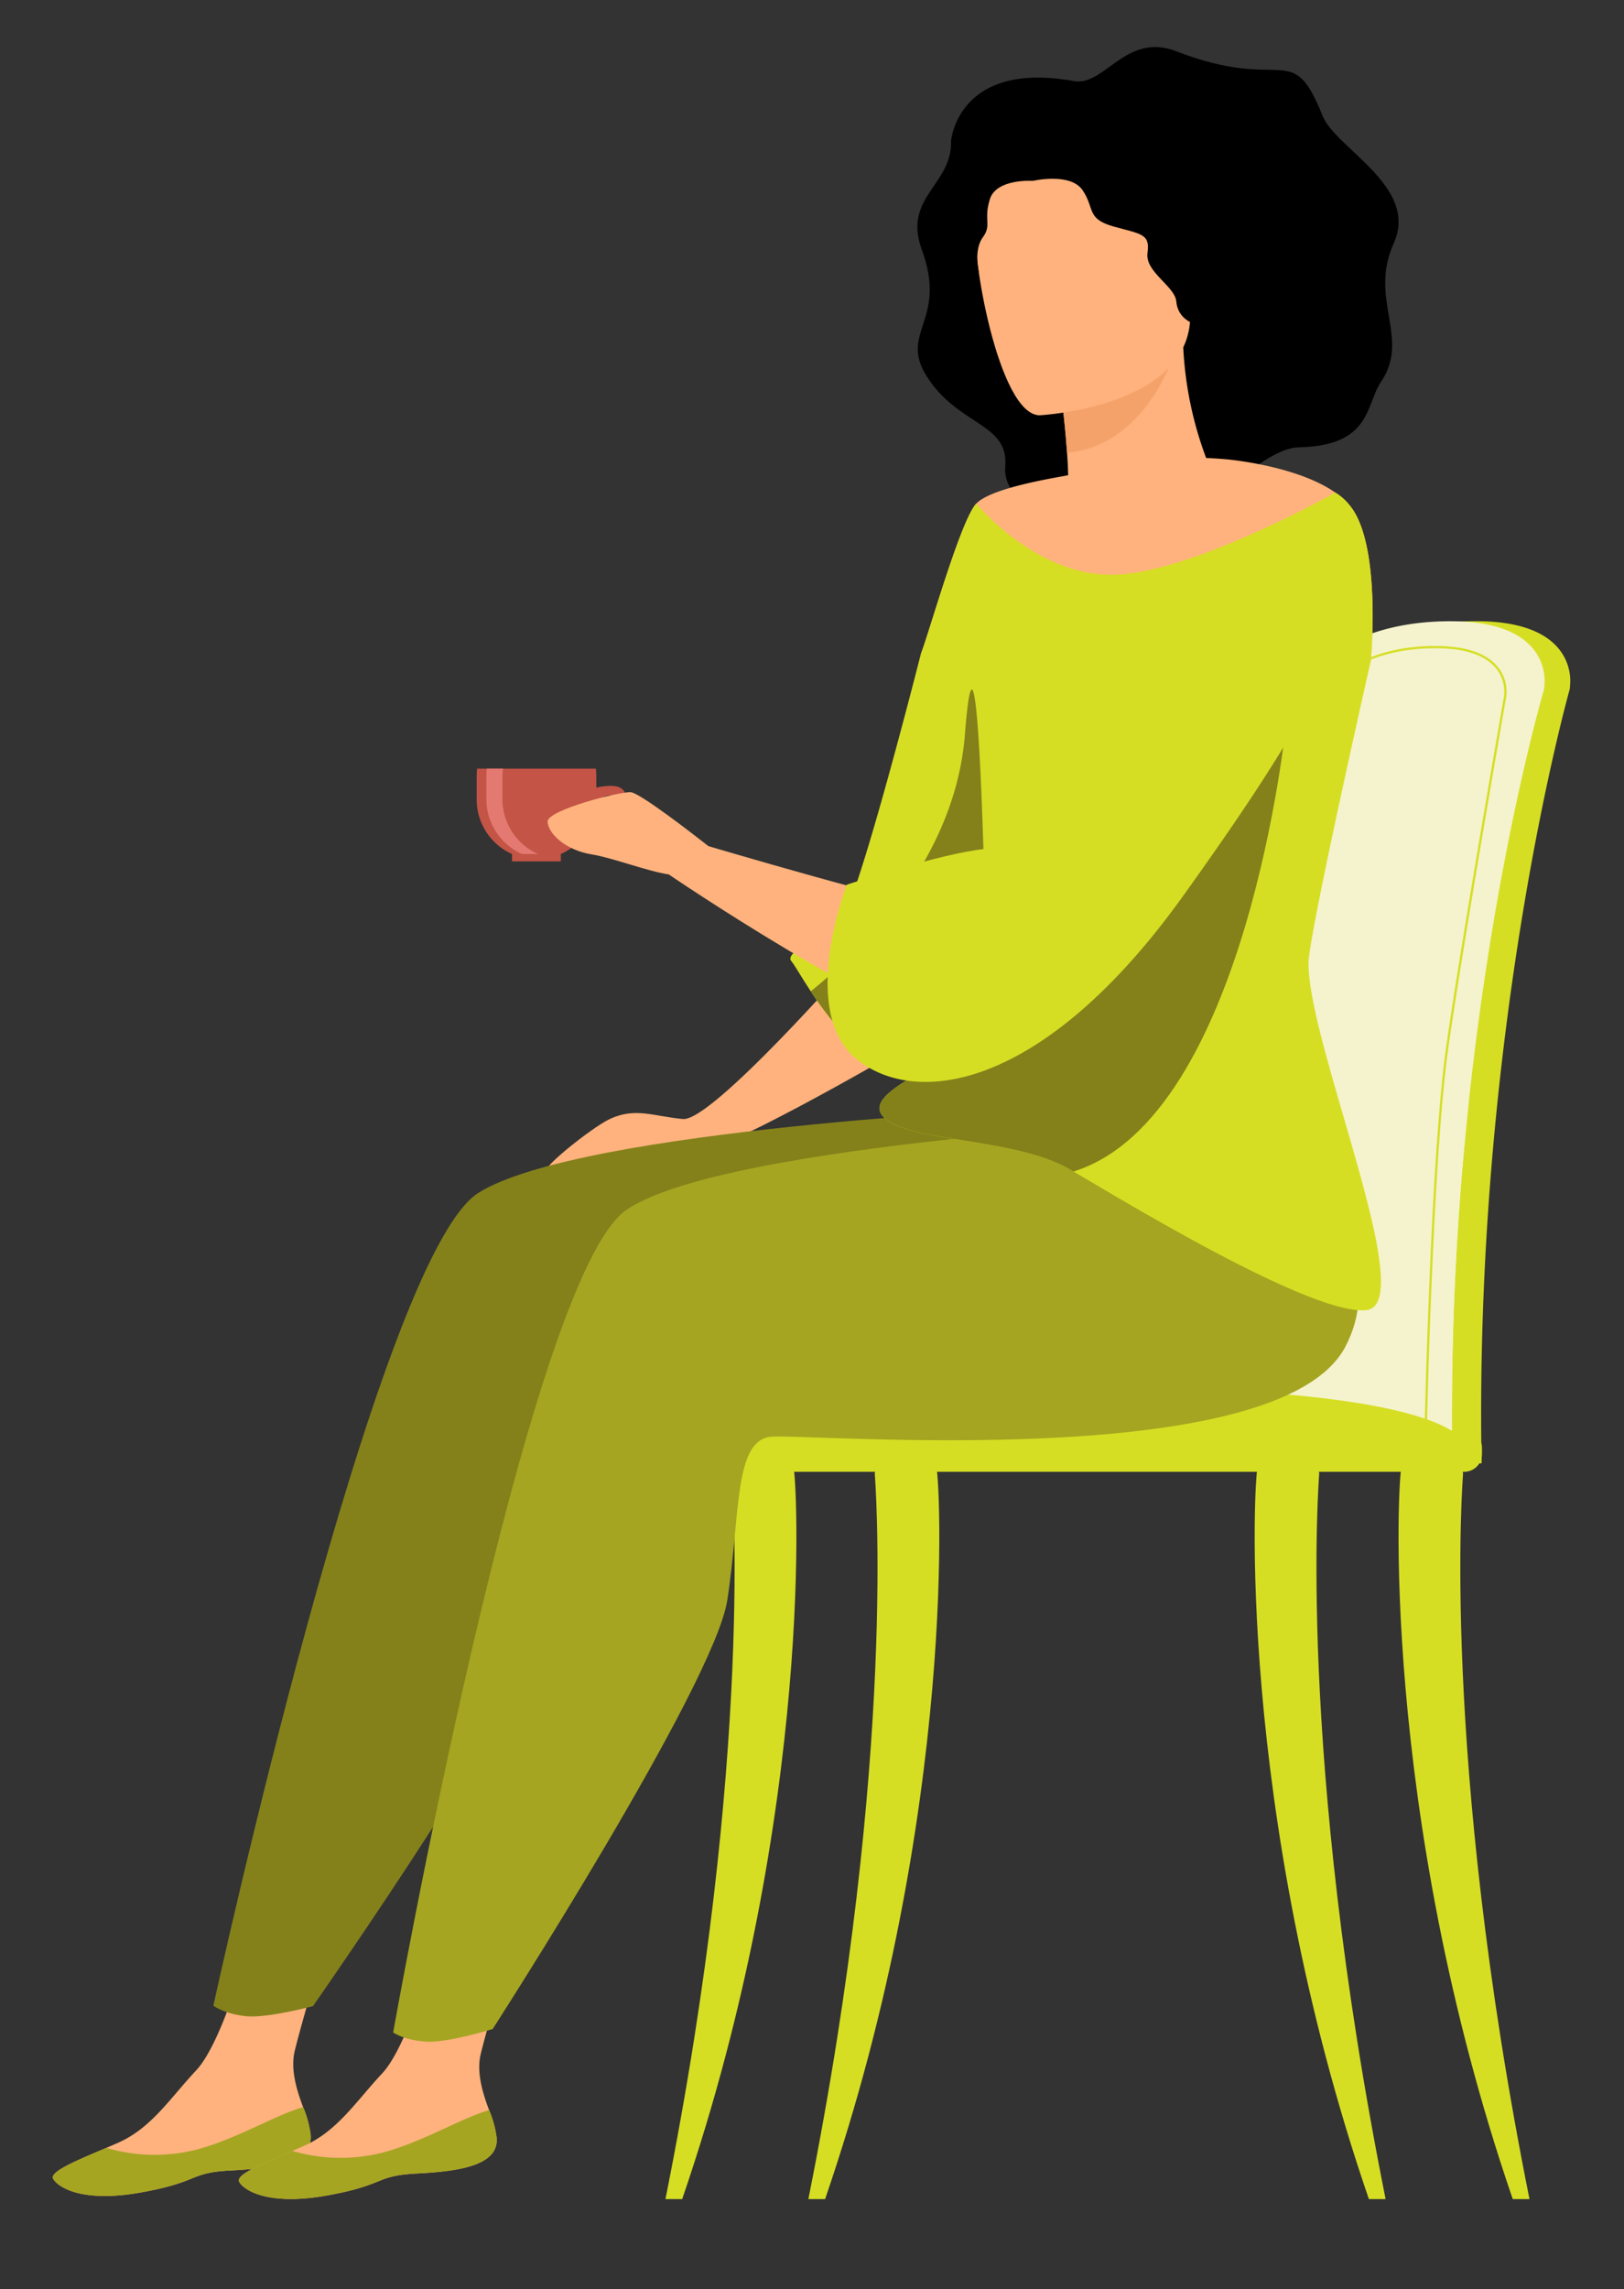 <svg xmlns="http://www.w3.org/2000/svg" width="335" height="472" viewBox="0 0 335 472">
  <rect x="0" y="0" width="335" height="472" fill="#333333" stroke="none"/>
  <g>
    <g>
      <path d="M259.064,254.29c1.175-28.525,3.71-53.337,6.744-70.64,4.836-27.584,9.19-43.454,9.24-43.623.637-2.425,9.841-12.24,30.3-11.937s18.521,13.174,18.521,13.174h0a4.089,4.089,0,0,1-.147,1.144c-.2.664-18.979,67.838-18.166,154.571.011,1.218.15,3.323.063,4.724,0,.007-47.418,1.208-47.429,0C256.538,294.124,257.345,273.12,259.064,254.29Z" fill="#d6de23"/>
      <path d="M253.1,296.552c.013,1.209.661,2.176,1.449,2.176h.019c.789-.018,1.417-.986,1.426-2.176h40.637c.013,1.209.66,2.176,1.449,2.176h.019c.8-.018,1.44-1.017,1.431-2.24a597.452,597.452,0,0,1,3.37-68.473c5.4-51.028,15.389-85.133,15.531-85.6a4.188,4.188,0,0,0,.147-1.145s1.94-12.871-18.52-13.175-29.667,9.513-30.3,11.939c-.038.127-2.5,9.113-5.78,25.268-1.086,5.352-2.257,11.49-3.461,18.35-3.031,17.305-5.567,42.119-6.743,70.64C252.053,273.119,251.449,288.974,253.1,296.552Z" fill="#f4f3ce"/>
      <path d="M253.1,296.552c.013,1.209.661,2.176,1.449,2.176h.019c.789-.018,1.417-.986,1.426-2.176h40.637c.013,1.209.66,2.176,1.449,2.176h.019c.8-.018,1.44-1.017,1.431-2.24a597.452,597.452,0,0,1,3.37-68.473c-6.718-32.383-32.684-57.152-38.926-62.718-1.086,5.352-2.257,11.49-3.461,18.35-3.031,17.305-5.567,42.119-6.743,70.64C252.053,273.119,251.449,288.974,253.1,296.552Z" fill="#f4f3ce"/>
      <path d="M294.056,296.14l-.112-.08c-.034-.024-.059-.041-.073-.2l-.025,0a1.081,1.081,0,0,0-.318-.839c-1.28-1.308-6.2-1.254-12.44-1.183-6.8.077-15.265.171-23.707-1.289-4.361-.755-1.418-33.891,1.682-64.891.527-5.264.943-9.423,1.13-11.87,2.019-26.375,13.686-73.177,13.8-73.546.517-1.972,7.535-9.283,22.752-9.041,5.755.085,9.834,1.5,12.122,4.2a7.865,7.865,0,0,1,1.873,5.863,3.085,3.085,0,0,1-.117.882c-.062.256-10.58,60.8-12.3,75.324-2.835,23.967-3.961,73.517-4.011,76.284,0,.034,0,.07,0,.105l0,.138Zm-9.077-2.8c4.55,0,7.759.207,8.88,1.353l0,0c.019-1.143.078-3.28.192-7.309.134-4.74.363-12.143.7-20.493.584-14.61,1.6-34.708,3.109-47.486,1.761-14.886,12.259-75.214,12.315-75.4a2.846,2.846,0,0,0,.1-.783,7.544,7.544,0,0,0-1.771-5.538c-2.2-2.588-6.159-3.943-11.77-4.026-14.962-.2-21.8,6.8-22.3,8.7-.115.431-11.757,47.034-13.781,73.457-.187,2.452-.6,6.612-1.13,11.88-2.066,20.658-6.366,63.644-2.064,64.388,8.4,1.454,16.837,1.356,23.622,1.283C282.466,293.354,283.771,293.339,284.979,293.339Z" fill="#d6de23"/>
      <path d="M302.535,298.729H143.219s3.71-14.809,95.975-12.6C304.489,287.686,302.535,298.729,302.535,298.729Z" fill="#d6de23"/>
      <path d="M315.5,453.411c-18.472-92.238-13.723-148.838-13.7-149.552.047-1.419-2.607-2.709-4.034-2.755-1.445-.025-7.821-.419-8.559.8-.966,1.592-4.687,71.329,22.845,151.511Z" fill="#d6de23"/>
      <path d="M166.751,453.411c18.472-92.238,13.722-148.838,13.7-149.552-.046-1.419,2.608-2.709,4.035-2.755,1.445-.025,7.821-.419,8.558.8.967,1.592,4.687,71.329-22.843,151.511Z" fill="#d6de23"/>
      <path d="M137.272,453.411c18.472-92.238,13.722-148.838,13.7-149.552-.047-1.419,2.607-2.709,4.034-2.755,1.445-.025,7.821-.419,8.559.8.966,1.592,4.686,71.329-22.845,151.511Z" fill="#d6de23"/>
      <path d="M285.824,453.411c-18.471-92.238-13.722-148.838-13.7-149.552.046-1.419-2.608-2.709-4.035-2.755-1.445-.025-7.82-.419-8.558.8-.967,1.592-4.687,71.329,22.844,151.511Z" fill="#d6de23"/>
      <path d="M143.527,294.9H302.038a3.666,3.666,0,0,1,3.666,3.666v1.223a3.666,3.666,0,0,1-3.666,3.666H143.527a3.667,3.667,0,0,1-3.667-3.667v-1.221a3.667,3.667,0,0,1,3.667-3.667Z" transform="translate(445.564 598.358) rotate(180)" fill="#d6de23"/>
    </g>
    <g>
      <path d="M175.97,198s-29.124,33.264-35.084,32.721c-6.091-.554-9.807-2.473-15.106,0-3.808,1.778-15.848,11.462-12.616,10.82s9.081-1.391,10.625-1.538c2.125-.2,5.539-.249,7.854-.651,1.465-.256,6.756-.4,8.521-.463,7.664-.252,43.92-21.432,43.92-21.432Z" fill="#ffb27d"/>
      <g>
        <path d="M128.048,162.477c-1.157-.715-3.41-.435-5.042-.093v-2.363a12.279,12.279,0,0,0-.1-1.543H98.428a12.278,12.278,0,0,0-.1,1.543v4.8a12.324,12.324,0,0,0,21.592,8.139v0s5.824-1.434,7.652-3.605S129.991,163.677,128.048,162.477Zm-1.292,4.442c-.618,1.6-3.4,2.456-4.765,2.79a12.214,12.214,0,0,0,.985-4.061,3.611,3.611,0,0,1,3.158-1.657C127.009,164.15,127.538,164.9,126.756,166.919Z" fill="#c45446"/>
        <path d="M100.332,160.02v4.8a12.378,12.378,0,0,0,12.336,12.342,11.344,11.344,0,0,0,1.658-.12,12.375,12.375,0,0,1-10.677-12.222v-4.8a12.117,12.117,0,0,1,.1-1.543h-3.317A12.117,12.117,0,0,0,100.332,160.02Z" fill="#e37970"/>
        <rect x="105.621" y="176.089" width="10.073" height="1.508" fill="#c45446"/>
      </g>
      <path d="M196.178,29.087s1.317-16.708,25.348-12.369c6.354,1.147,10.721-10.182,21.121-6.145,22.395,8.693,23.711-2.785,30.184,13.323,2.709,6.743,19.937,14.592,14.676,26.244s3.542,19.489-2.643,28.619c-3.2,4.725-1.9,13.17-17,13.471-7.521.151-19.234,14.086-27.674,16.617s-33.783-1.12-32.828-12.7c.745-9.034-9.791-8.281-16.264-18.667-5.657-9.078,4.438-11.365-.96-26.041C186.181,40.683,196.488,38.062,196.178,29.087Z"/>
      <g>
        <path d="M64.072,440.1c.516,5.589-7.264,6.948-16.276,7.4s-6.287,2.294-18.636,4.53-17.3-1.142-18.192-2.811c-.8-1.48,4.945-3.8,11.063-6.412.771-.327,1.542-.664,2.312-1,6.887-3.028,10.751-9.205,16.12-14.931,5.086-5.423,9.914-22.789,9.914-22.789L67.159,400.5s-4.712,15.63-6.348,22.3c-.962,3.925.457,8.313,1.718,11.652A21.918,21.918,0,0,1,64.072,440.1Z" fill="#ffb27d"/>
        <path d="M47.8,447.5c-9.011.449-6.287,2.294-18.636,4.53s-17.3-1.142-18.192-2.811c-.8-1.48,4.945-3.8,11.063-6.412l.1.1a35.157,35.157,0,0,0,18.706.223c8.169-2.217,16.068-7.1,21.7-8.677a21.918,21.918,0,0,1,1.543,5.646C64.588,445.687,56.808,447.046,47.8,447.5Z" fill="#a5a521"/>
      </g>
      <path d="M212.673,228.525s-93,4.179-114,17.429S44.013,413.533,44.013,413.533s2.079,1.667,6.719,2.168c4.317.468,13.823-2.07,13.823-2.07s48.388-69.053,51.8-86.448,2.577-32.919,10.337-33.335S231.2,305.61,245.834,279.828,212.673,228.525,212.673,228.525Z" fill="#84811a"/>
      <g>
        <path d="M102.442,440.726c.515,5.589-7.265,6.948-16.276,7.4s-6.289,2.294-18.638,4.531-17.3-1.143-18.191-2.811c-.8-1.48,4.945-3.8,11.064-6.413.77-.326,1.541-.664,2.312-1,6.886-3.028,10.75-9.2,16.119-14.93,5.086-5.424,9.914-22.79,9.914-22.79l16.782-3.584s-4.712,15.63-6.348,22.3c-.962,3.924.458,8.312,1.718,11.651A21.96,21.96,0,0,1,102.442,440.726Z" fill="#ffb27d"/>
        <path d="M86.166,448.123c-9.011.449-6.289,2.294-18.638,4.531s-17.3-1.143-18.191-2.811c-.8-1.48,4.945-3.8,11.064-6.413l.095.1a35.162,35.162,0,0,0,18.706.224c8.169-2.219,16.068-7.1,21.7-8.678a21.96,21.96,0,0,1,1.544,5.646C102.957,446.315,95.177,447.674,86.166,448.123Z" fill="#a5a521"/>
      </g>
      <path d="M248.724,230.724s-99.062,4.69-119.524,18.746S81.1,419.05,81.1,419.05s2.14,1.584,6.8,1.9c4.331.3,13.732-2.606,13.732-2.606s45.663-70.884,48.393-88.4,1.292-32.994,9.032-33.712,104.889,7.685,118.508-18.646S248.724,230.724,248.724,230.724Z" fill="#a5a521"/>
      <path d="M278.376,104.155a1.9,1.9,0,0,0-.126-.154,15.641,15.641,0,0,0-2.764-2.42l-.035-.027h-.009C267.349,95.9,252.89,94.69,252.89,94.69V94.7h0l0-.008s-1.581-.15-4.084-.263a74.931,74.931,0,0,1-4.723-22.814L242.647,72l-24.1,6.465s1.067,7.65,1.567,14.89c.111,1.586.191,3.15.229,4.613-.7.255-15.7,2.369-18.956,5.873s-9.781,26.85-11.425,30.986l92.8,1.517S285.087,112.093,278.376,104.155Z" fill="#ffb27d"/>
      <path d="M281.8,270.131c-10.986,1.045-48.015-21.314-60.353-28.587-.219-.124-.424-.249-.621-.365-5.138-3.019-12.367-4.445-19.238-5.585-8.757-1.432-16.928-2.4-19.546-5.525-3.113-3.728,6.045-7.858,13.406-12.142,3.705-2.163,6.966-4.37,7.982-6.57.782-1.733.724-5.526.2-10.38v-.007c-.087-.906-.2-1.849-.336-2.828a31.592,31.592,0,0,1-2.208,3.815,56.019,56.019,0,0,1-7.865,9.2c-3.493,3.312-6.972,5.775-9.136,6.3a7.2,7.2,0,0,1-4.364-.4c-3.851-1.5-7.572-5.745-10.525-9.831-.694-.965-1.352-1.93-1.952-2.843-2.017-3.056-3.45-5.591-3.991-6.191-1.644-1.82,6.615-5.424,10.007-8.128s16.694-55.244,16.694-55.244c1.645-4.137,8.165-27.475,11.425-30.992,0,0,12.718,15.533,29.208,14.641,16.373-.877,44.418-16.673,44.85-16.92a10.206,10.206,0,0,1,2.938,2.6c6.71,7.938,4.378,32.184,4.378,32.184s-12.835,56.566-12.835,62.275c0,10.467,8.654,34.528,12.784,51.859C285.325,261.455,286.136,269.721,281.8,270.131Z" fill="#d6de23"/>
      <path d="M218.545,78.463s1.068,7.65,1.567,14.89c13.642-1.3,20.035-14.247,22.535-21.355Z" fill="#f4a269"/>
      <path d="M214.437,85.624S246.811,84,245.49,63.856s1.968-33.921-18.757-33.737S202.5,38.253,201.3,45.084,205.982,85.527,214.437,85.624Z" fill="#ffb27d"/>
      <path d="M213.074,37.29s7.738-1.806,10.266,1.957.722,5.87,6.367,7.451,7.564,1.468,7,5.419,5.673,6.886,5.941,10.047,2.864,4.741,5.348,4.968,1.355-40.754-8.241-42.561-18.853.339-21.675,2.6S213.074,37.29,213.074,37.29Z"/>
      <path d="M213.074,37.29s-7.526-.526-8.88,3.764.451,5.305-1.468,7.9-.809,7.2-.809,7.2-14.883-27.409.809-29.215S218,28.335,213.074,37.29Z"/>
      <path d="M203.242,191.687a83.447,83.447,0,0,1-10.022,19.472c-3.493,3.312-6.972,5.775-9.136,6.3a7.2,7.2,0,0,1-4.364-.4c-3.851-1.5-7.572-5.745-10.525-9.831-.694-.965-1.352-1.93-1.952-2.843,10.284-8.252,29.778-27.132,31.8-52.971C201.817,116.131,203.388,193.31,203.242,191.687Z" fill="#84811a"/>
      <path d="M179.72,217.065c3.589-5.474,10.891-10.869,21.365-15.108-4.824,7.222-13.076,14.553-17,15.5A7.2,7.2,0,0,1,179.72,217.065Z" fill="#599dad"/>
      <path d="M265.305,149.154s-8.084,81.236-43.856,92.39c-.219-.124-.424-.249-.621-.365-5.138-3.019-12.367-4.445-19.238-5.585-8.757-1.432-16.928-2.4-19.546-5.525-3.113-3.728,6.045-7.858,13.406-12.142,3.705-2.163,6.966-4.37,7.982-6.57.782-1.733.724-5.526.2-10.38v-.007C238.341,188.135,265.305,149.154,265.305,149.154Z" fill="#84811a"/>
      <path d="M274.408,125.1c-3.746-16.887-20.748-7.2-20.748-7.2-5.892-1.345-49.151,68.773-52.615,70.36-2.934,1.346-42.8-10.233-54.907-13.8-3.125-2.453-14.106-10.974-16.028-11.119-2.244-.168-17.247,3.686-17.153,6.068s3.606,5.875,9.144,6.758c4.2.67,11.317,3.434,15.854,4.125h0s44,29.973,62.733,33.629C217.551,217.214,278.155,141.984,274.408,125.1Z" fill="#ffb27d"/>
      <path d="M174.68,182.4s-10.142,26.063,2.009,35.97,38.522,6.575,67.407-33.707,40.64-62.215,25.646-68.618-27.386,3.643-35.077,19.31c-8,16.286-22.73,38.837-31.571,39.694S174.68,182.4,174.68,182.4Z" fill="#d6de23"/>
    </g>
  </g>
</svg>
